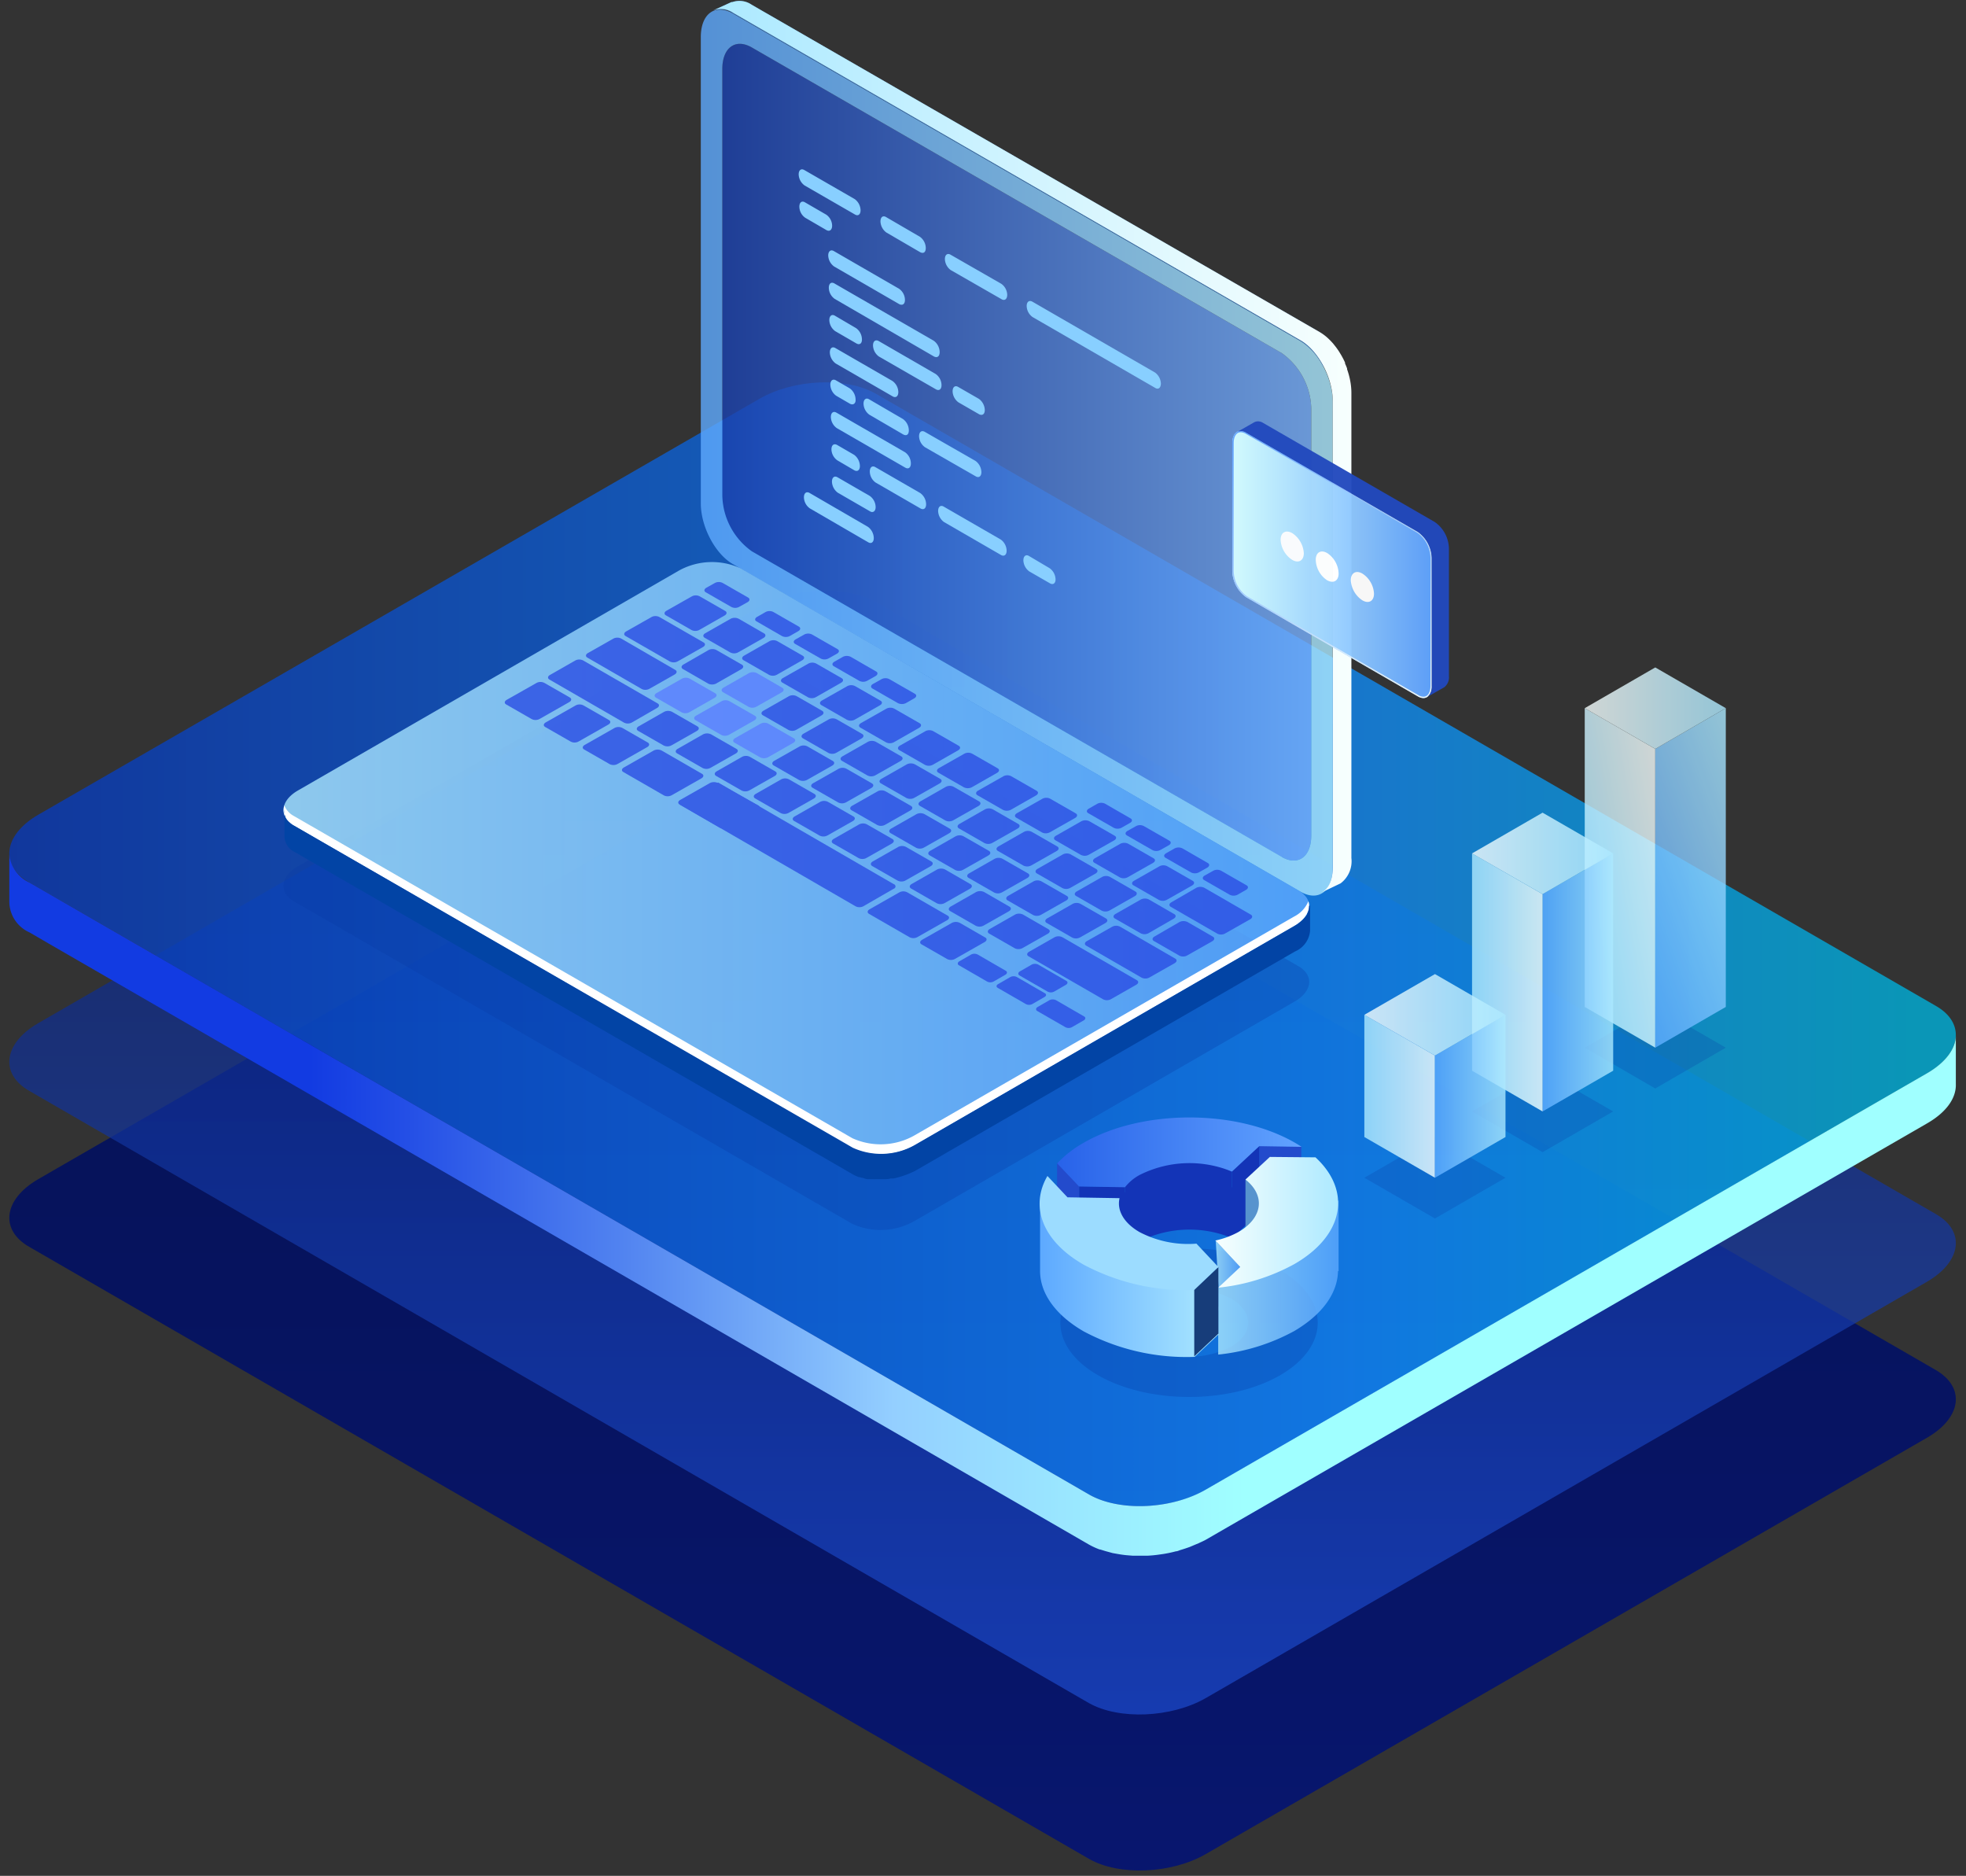 <?xml version="1.0" encoding="UTF-8"?><svg xmlns="http://www.w3.org/2000/svg" xmlns:xlink="http://www.w3.org/1999/xlink" height="221.5" preserveAspectRatio="xMidYMid meet" version="1.0" viewBox="-1.1 -0.1 232.2 221.5" width="232.2" zoomAndPan="magnify"><rect x="-1.1" y="-0.1" width="232.2" height="221.5" fill="#333333" stroke="none"/><defs><linearGradient gradientUnits="userSpaceOnUse" id="e" x1="114.95" x2="114.95" xlink:actuate="onLoad" xlink:show="other" xlink:type="simple" xmlns:xlink="http://www.w3.org/1999/xlink" y1="220.77" y2="88.05"><stop offset="0" stop-color="#031375"/><stop offset="1" stop-color="#000d53"/></linearGradient><linearGradient gradientUnits="userSpaceOnUse" id="f" x1="114.95" x2="114.95" xlink:actuate="onLoad" xlink:show="other" xlink:type="simple" xmlns:xlink="http://www.w3.org/1999/xlink" y1="202.35" y2="69.63"><stop offset="0" stop-color="#1d4cce"/><stop offset="1" stop-color="#061c6e"/></linearGradient><linearGradient gradientUnits="userSpaceOnUse" id="g" x1="-4.82" x2="225.08" xlink:actuate="onLoad" xlink:show="other" xlink:type="simple" xmlns:xlink="http://www.w3.org/1999/xlink" y1="111.38" y2="111.38"><stop offset="0" stop-color="#0836b5"/><stop offset=".71" stop-color="#1188f2"/><stop offset="1" stop-color="#00afd8"/></linearGradient><linearGradient gradientUnits="userSpaceOnUse" id="b" x1="183.59" x2="196.88" xlink:actuate="onLoad" xlink:show="other" xlink:type="simple" xmlns:xlink="http://www.w3.org/1999/xlink" y1="104.74" y2="102.4"><stop offset="0" stop-color="#ace9ff"/><stop offset="1" stop-color="#f7fffe"/></linearGradient><linearGradient gradientUnits="userSpaceOnUse" id="a" x1="188.44" x2="208.69" xlink:actuate="onLoad" xlink:show="other" xlink:type="simple" xmlns:xlink="http://www.w3.org/1999/xlink" y1="107.25" y2="99.88"><stop offset="0" stop-color="#5da9ff"/><stop offset="1" stop-color="#ace9ff"/></linearGradient><linearGradient gradientUnits="userSpaceOnUse" id="c" x1="186.07" x2="202.73" xlink:actuate="onLoad" xlink:show="other" xlink:type="simple" xmlns:xlink="http://www.w3.org/1999/xlink" y1="83.52" y2="83.52"><stop offset="0" stop-color="#f7fffe"/><stop offset="1" stop-color="#ace9ff"/></linearGradient><linearGradient gradientUnits="userSpaceOnUse" id="h" x2=".02" xlink:actuate="onLoad" xlink:show="other" xlink:type="simple" xmlns:xlink="http://www.w3.org/1999/xlink" y1="100.62" y2="100.62"><stop offset="0" stop-color="#0836b5"/><stop offset=".5" stop-color="#cbfaff"/><stop offset="1" stop-color="#a0ffff"/></linearGradient><linearGradient gradientUnits="userSpaceOnUse" id="i" x1="-8.18" x2="221.72" xlink:actuate="onLoad" xlink:show="other" xlink:type="simple" xmlns:xlink="http://www.w3.org/1999/xlink" y1="142.2" y2="142.2"><stop offset=".19" stop-color="#123be2"/><stop offset=".24" stop-color="#244fe6"/><stop offset=".35" stop-color="#5183f0"/><stop offset=".49" stop-color="#94cfff"/><stop offset=".67" stop-color="#a0ffff"/></linearGradient><linearGradient gradientUnits="userSpaceOnUse" id="j" x1="84.2" x2="153.77" xlink:actuate="onLoad" xlink:show="other" xlink:type="simple" xmlns:xlink="http://www.w3.org/1999/xlink" y1="53.29" y2="53.29"><stop offset="0" stop-color="#1a41af"/><stop offset="1" stop-color="#78b1ff"/></linearGradient><linearGradient id="k" x1="81.67" x2="156.33" xlink:actuate="onLoad" xlink:href="#a" xlink:show="other" xlink:type="simple" xmlns:xlink="http://www.w3.org/1999/xlink" y1="53.34" y2="53.34"/><linearGradient gradientUnits="userSpaceOnUse" id="l" x1="150.84" x2="150.91" xlink:actuate="onLoad" xlink:show="other" xlink:type="simple" xmlns:xlink="http://www.w3.org/1999/xlink" y1="109.49" y2="109.49"><stop offset="0" stop-color="#1141e3"/><stop offset="1" stop-color="#87c8ff"/></linearGradient><linearGradient id="m" x1="83.07" x2="158.53" xlink:actuate="onLoad" xlink:href="#b" xlink:show="other" xlink:type="simple" xmlns:xlink="http://www.w3.org/1999/xlink" y1="52.72" y2="52.72"/><linearGradient gradientUnits="userSpaceOnUse" id="d" x1="32.38" x2="153.52" xlink:actuate="onLoad" xlink:show="other" xlink:type="simple" xmlns:xlink="http://www.w3.org/1999/xlink" y1="101.23" y2="101.23"><stop offset="0" stop-color="#ace9ff"/><stop offset="1" stop-color="#5da9ff"/></linearGradient><linearGradient id="n" x1="181.09" x2="189.42" xlink:actuate="onLoad" xlink:href="#a" xlink:show="other" xlink:type="simple" xmlns:xlink="http://www.w3.org/1999/xlink" y1="115.9" y2="115.9"/><linearGradient id="o" x1="172.76" x2="181.09" xlink:actuate="onLoad" xlink:href="#b" xlink:show="other" xlink:type="simple" xmlns:xlink="http://www.w3.org/1999/xlink" y1="115.9" y2="115.9"/><linearGradient id="p" x1="172.76" x2="189.42" xlink:actuate="onLoad" xlink:href="#c" xlink:show="other" xlink:type="simple" xmlns:xlink="http://www.w3.org/1999/xlink" y1="100.67" y2="100.67"/><linearGradient gradientUnits="userSpaceOnUse" id="q" x1="144.45" x2="168.01" xlink:actuate="onLoad" xlink:show="other" xlink:type="simple" xmlns:xlink="http://www.w3.org/1999/xlink" y1="66.56" y2="66.56"><stop offset="0" stop-color="#d6ffff"/><stop offset="1" stop-color="#5fa3ff"/></linearGradient><linearGradient gradientUnits="userSpaceOnUse" id="r" x1="146.65" x2="165.81" xlink:actuate="onLoad" xlink:show="other" xlink:type="simple" xmlns:xlink="http://www.w3.org/1999/xlink" y1="49.95" y2="83.16"><stop offset="0" stop-color="#63a5ff"/><stop offset="1" stop-color="#f6fffe"/></linearGradient><linearGradient gradientUnits="userSpaceOnUse" id="s" x1="123.75" x2="152.59" xlink:actuate="onLoad" xlink:show="other" xlink:type="simple" xmlns:xlink="http://www.w3.org/1999/xlink" y1="135.93" y2="135.93"><stop offset="0" stop-color="#2862e9"/><stop offset="1" stop-color="#61a3ff"/></linearGradient><linearGradient id="t" x1="142.48" x2="145.42" xlink:actuate="onLoad" xlink:href="#d" xlink:show="other" xlink:type="simple" xmlns:xlink="http://www.w3.org/1999/xlink" y1="149.2" y2="149.2"/><linearGradient id="u" x1="142.49" x2="156.99" xlink:actuate="onLoad" xlink:href="#d" xlink:show="other" xlink:type="simple" xmlns:xlink="http://www.w3.org/1999/xlink" y1="150.75" y2="150.75"/><linearGradient id="v" x1="142.49" x2="156.99" xlink:actuate="onLoad" xlink:href="#c" xlink:show="other" xlink:type="simple" xmlns:xlink="http://www.w3.org/1999/xlink" y1="144.25" y2="144.25"/><linearGradient id="w" x1="121.69" x2="142.8" xlink:actuate="onLoad" xlink:href="#a" xlink:show="other" xlink:type="simple" xmlns:xlink="http://www.w3.org/1999/xlink" y1="151.06" y2="151.06"/><linearGradient id="x" x1="160.04" x2="168.38" xlink:actuate="onLoad" xlink:href="#b" xlink:show="other" xlink:type="simple" xmlns:xlink="http://www.w3.org/1999/xlink" y1="129.35" y2="129.35"/><linearGradient id="y" x1="168.38" x2="176.71" xlink:actuate="onLoad" xlink:href="#a" xlink:show="other" xlink:type="simple" xmlns:xlink="http://www.w3.org/1999/xlink" y1="129.35" y2="129.35"/><linearGradient id="z" x1="160.04" x2="176.71" xlink:actuate="onLoad" xlink:href="#c" xlink:show="other" xlink:type="simple" xmlns:xlink="http://www.w3.org/1999/xlink" y1="119.73" y2="119.73"/></defs><g data-name="图层 2"><g data-name="央铋 1"><path d="M127.51,219.39,2.39,147.15c-3.54-2-3.1-5.61,1-8L88.58,90c4.09-2.36,10.27-2.62,13.81-.58l125.12,72.24c3.54,2.05,3.1,5.62-1,8l-85.2,49.17C137.23,221.18,131.05,221.43,127.51,219.39Z" fill="url(#e)" opacity=".9"/><path d="M127.51,201,2.39,128.73c-3.54-2-3.1-5.62,1-8l85.2-49.17C92.67,69.22,98.85,69,102.39,71l125.12,72.24c3.54,2,3.1,5.61-1,8l-85.2,49.17C137.23,202.75,131.05,203,127.51,201Z" fill="url(#f)" opacity=".7"/><path d="M127.51,176.36,2.39,104.12c-3.54-2-3.1-5.61,1-8L88.58,47c4.09-2.36,10.27-2.62,13.81-.58l125.12,72.24c3.54,2,3.1,5.62-1,8l-85.2,49.17C137.23,178.15,131.05,178.41,127.51,176.36Z" fill="url(#g)" opacity=".8"/><g opacity=".8"><g><path d="M186.07 123.61L194.4 118.8 202.73 123.61 194.4 128.43 186.07 123.61z" fill="#073aa5" opacity=".3"/></g><path d="M194.4 123.61L194.4 88.33 186.07 83.52 186.07 118.8 194.4 123.61z" fill="url(#b)"/><path d="M194.4 88.33L202.73 83.52 202.73 118.8 194.4 123.61 194.4 88.33z" fill="url(#a)"/><path d="M186.07 83.52L194.4 78.71 202.73 83.52 194.4 88.33 186.07 83.52z" fill="url(#c)"/></g><path d="M0,100.49H0v.25A1,1,0,0,1,0,100.49Z" fill="url(#h)" opacity=".8"/><path d="M226.52,126.62l-85.2,49.17c-4.09,2.36-10.27,2.62-13.81.57L2.39,104.12A4.14,4.14,0,0,1,0,100.81v5.55H0A4,4,0,0,0,2.39,110l2.2,1.28,122.92,71a8.52,8.52,0,0,0,1.26.58h0l.06,0,.65.2.84.23.74.13c.29.05.59.09.89.12l.75.06h1.69a14,14,0,0,0,1.45-.14l.36-.05a13.84,13.84,0,0,0,1.58-.33c.2,0,.38-.11.56-.16.37-.11.73-.23,1.09-.36l.59-.25.48-.2v0c.28-.14.56-.25.82-.4l85.2-49.17c2.3-1.33,3.44-3,3.38-4.65v-5.7h0C229.88,123.69,228.74,125.33,226.52,126.62Z" fill="url(#i)"/><g><path d="M99.57,144.42,33.64,106.35c-1.87-1.08-1.63-3,.52-4.2l44.9-25.91a8,8,0,0,1,7.27-.3L152.27,114c1.86,1.08,1.63,3-.53,4.2l-44.89,25.91A8.1,8.1,0,0,1,99.57,144.42Z" fill="#073aa5" opacity=".3"/></g><path d="M150.29,101.09,87.7,65a8.31,8.31,0,0,1-3.49-6.58V8.05c0-2.52,1.55-3.66,3.48-2.55l62.59,36.09a8.29,8.29,0,0,1,3.49,6.57V98.53C153.78,101.05,152.22,102.2,150.29,101.09Z" fill="url(#j)" opacity=".8"/><path d="M156.31,47.34c0-2.75-1.71-6-3.81-7.18L85.48,1.5c-2.1-1.21-3.81,0-3.81,2.79l0,55.05c0,2.75,1.71,6,3.81,7.18l67,38.66c2.1,1.22,3.81,0,3.81-2.79Zm-6,53.75L87.7,65a8.29,8.29,0,0,1-3.49-6.58V8.05c0-2.52,1.55-3.66,3.48-2.55l62.59,36.09a8.29,8.29,0,0,1,3.49,6.57V98.53C153.78,101.05,152.22,102.2,150.29,101.09Z" fill="url(#k)" opacity=".8"/><g><path d="M85.48,1.5l67,38.66a7.58,7.58,0,0,1,2.69,3l2.18-1.09a7.52,7.52,0,0,0-2.67-3L87.68.46A2.54,2.54,0,0,0,85.39.15h0l-.11,0,0,0-2.19,1h0A2.53,2.53,0,0,1,85.48,1.5Z" fill="#396caa"/></g><path d="M150.84,109.5h0l.07,0Z" fill="url(#l)"/><path d="M158.51,46.3a7.68,7.68,0,0,0-.15-1.49h0A8.83,8.83,0,0,0,158,43.5l0-.1c-.07-.18-.14-.36-.22-.53s0-.07,0-.11a9.3,9.3,0,0,0-.62-1.17l-.06-.1c-.09-.15-.19-.29-.29-.43l-.1-.14-.3-.38-.09-.11c-.14-.15-.27-.3-.42-.44h0a5.64,5.64,0,0,0-1.12-.87L87.68.46A2.54,2.54,0,0,0,85.39.15h0l-.11,0,0,0-2.19,1h0a2.53,2.53,0,0,1,2.41.27l67,38.66c2.1,1.21,3.81,4.43,3.81,7.18l0,55.05c0,1.55-.54,2.62-1.38,3l2.3-1.1a3.27,3.27,0,0,0,1.28-3Z" fill="url(#m)"/><path d="M99.57,135.47,33.64,97.4c-1.87-1.07-1.63-3,.52-4.2l44.9-25.91a8.07,8.07,0,0,1,7.27-.3l65.94,38.06c1.86,1.08,1.63,3-.53,4.21l-44.89,25.91A8.1,8.1,0,0,1,99.57,135.47Z" fill="url(#d)" opacity=".8"/><g><path d="M151.74,108.13,106.85,134a8.1,8.1,0,0,1-7.28.3L33.64,96.27A2.45,2.45,0,0,1,32.48,95a2,2,0,0,0,1.16,2.4l65.93,38.07a8.1,8.1,0,0,0,7.28-.3l44.89-25.91c1.45-.84,2-2,1.69-2.94A3.55,3.55,0,0,1,151.74,108.13Z" fill="#fff"/></g><g opacity=".8"><g><path d="M61.68,84.8l-3-1.72c-.24-.14-.21-.38.06-.54l3.53-2a1,1,0,0,1,.93,0l3,1.72c.24.14.21.38-.06.54l-3.52,2A1,1,0,0,1,61.68,84.8Z" fill="#2a4de4"/></g><g><path d="M66.29,87.46l-3-1.72c-.24-.14-.21-.38.07-.54l3.52-2a1,1,0,0,1,.94,0l3,1.72c.24.14.21.38-.07.54l-3.52,2A1,1,0,0,1,66.29,87.46Z" fill="#2a4de4"/></g><g><path d="M70.89,90.12l-3-1.72c-.24-.14-.21-.38.07-.54l3.52-2a1,1,0,0,1,.93,0l3,1.72c.24.14.21.38-.07.54l-3.52,2A1,1,0,0,1,70.89,90.12Z" fill="#2a4de4"/></g><g><path d="M77.27,87.92l-3-1.72c-.24-.14-.21-.38.07-.54l3-1.71a1.05,1.05,0,0,1,.93,0l3,1.72c.24.14.21.38-.06.54l-3,1.7A1,1,0,0,1,77.27,87.92Z" fill="#2a4de4"/></g><g><path d="M81.87,90.58l-3-1.72c-.24-.14-.21-.38.07-.54l3-1.71a1.07,1.07,0,0,1,.94,0l3,1.72c.24.14.21.38-.07.54l-3,1.7A1,1,0,0,1,81.87,90.58Z" fill="#2a4de4"/></g><g><path d="M86.48,93.24l-3-1.72c-.24-.14-.21-.38.06-.54l3-1.71a1,1,0,0,1,.93,0l3,1.72c.24.14.21.38-.07.54l-3,1.7A1,1,0,0,1,86.48,93.24Z" fill="#2a4de4"/></g><g><path d="M91.09,95.9l-3-1.72c-.24-.14-.21-.38.07-.54l3-1.71a1,1,0,0,1,.93,0l3,1.72c.24.14.21.38-.06.54l-3,1.7A1,1,0,0,1,91.09,95.9Z" fill="#2a4de4"/></g><g><path d="M95.69,98.56l-3-1.72c-.24-.14-.21-.38.07-.54l3-1.71a1,1,0,0,1,.94,0l3,1.72c.24.14.21.38-.07.54l-3,1.7A1,1,0,0,1,95.69,98.56Z" fill="#2a4de4"/></g><g><path d="M100.3,101.22l-3-1.72c-.24-.14-.21-.38.06-.54l3-1.71a1,1,0,0,1,.94,0l3,1.72c.24.14.21.38-.07.54l-3,1.7A1,1,0,0,1,100.3,101.22Z" fill="#2a4de4"/></g><g><path d="M104.91,103.88l-3-1.72c-.23-.14-.2-.38.07-.54l3-1.71a1,1,0,0,1,.93,0l3,1.72c.23.14.2.38-.07.54l-3,1.7A1,1,0,0,1,104.91,103.88Z" fill="#2a4de4"/></g><g><path d="M109.51,106.54l-3-1.72c-.24-.14-.21-.38.07-.54l3-1.71a1.08,1.08,0,0,1,.94,0l3,1.73c.24.14.21.38-.06.54l-3,1.7A1,1,0,0,1,109.51,106.54Z" fill="#2a4de4"/></g><g><path d="M114.12,109.2l-3-1.72c-.24-.14-.21-.38.07-.54l3-1.71a1.08,1.08,0,0,1,.94,0l3,1.73c.24.14.21.38-.07.54l-3,1.7A1,1,0,0,1,114.12,109.2Z" fill="#2a4de4"/></g><g><path d="M118.73,111.86l-3-1.72c-.24-.14-.21-.38.06-.54l3-1.71a1.05,1.05,0,0,1,.93,0l3,1.73c.24.14.21.38-.07.54l-3,1.7A1,1,0,0,1,118.73,111.86Z" fill="#2a4de4"/></g><g><path d="M84.05,86.66l-3-1.72c-.24-.14-.21-.38.07-.54l3-1.7a1,1,0,0,1,.94,0l3,1.72c.24.14.21.38-.07.54l-3,1.71A1,1,0,0,1,84.05,86.66Z" fill="#5a7eff"/></g><g><path d="M79.38,84l-3-1.72c-.24-.14-.21-.38.06-.54l3-1.7a1,1,0,0,1,.93,0l3,1.72c.24.14.21.38-.07.54l-3,1.71A1,1,0,0,1,79.38,84Z" fill="#5a7eff"/></g><g><path d="M74.7,81.26l-6.43-3.71c-.24-.14-.21-.38.07-.54l3-1.7a1,1,0,0,1,.94,0L78.65,79c.24.13.21.38-.06.54l-3,1.7A1,1,0,0,1,74.7,81.26Z" fill="#2a4de4"/></g><g><path d="M78,78l-5.22-3c-.23-.14-.2-.38.07-.54l3-1.7a1,1,0,0,1,.93,0l5.22,3c.24.14.21.38-.07.54l-3,1.7A1,1,0,0,1,78,78Z" fill="#2a4de4"/></g><g><path d="M88.66,89.32l-3-1.72c-.24-.14-.21-.38.06-.54l3-1.7a1,1,0,0,1,.94,0l3,1.72c.24.14.21.38-.07.54l-3,1.71A1.07,1.07,0,0,1,88.66,89.32Z" fill="#5a7eff"/></g><g><path d="M93.27,92l-3-1.72c-.23-.14-.2-.38.07-.54l3-1.7a1,1,0,0,1,.93,0l3,1.72c.23.14.2.38-.07.54L94.2,92A1.05,1.05,0,0,1,93.27,92Z" fill="#2a4de4"/></g><g><path d="M97.87,94.64l-3-1.72c-.24-.14-.21-.38.07-.54l3-1.7a1,1,0,0,1,.94,0l3,1.72c.24.14.21.38-.06.54l-3,1.7A1,1,0,0,1,97.87,94.64Z" fill="#2a4de4"/></g><g><path d="M102.48,97.3l-3-1.72c-.24-.14-.21-.38.07-.54l3-1.7a1,1,0,0,1,.94,0l3,1.72c.24.14.21.38-.07.54l-3,1.7A1,1,0,0,1,102.48,97.3Z" fill="#2a4de4"/></g><g><path d="M107.09,100l-3-1.72c-.24-.14-.21-.38.06-.54l3-1.71a1.05,1.05,0,0,1,.93,0l3,1.72c.24.14.21.38-.07.54l-3,1.7A1,1,0,0,1,107.09,100Z" fill="#2a4de4"/></g><g><path d="M111.7,102.62l-3-1.72c-.24-.14-.21-.38.07-.54l3-1.71a1,1,0,0,1,.93,0l3,1.72c.24.14.21.38-.06.54l-3,1.7A1,1,0,0,1,111.7,102.62Z" fill="#2a4de4"/></g><g><path d="M116.3,105.28l-3-1.72c-.24-.14-.21-.38.07-.54l3-1.71a1,1,0,0,1,.94,0l3,1.72c.24.14.21.38-.07.54l-3,1.7A1,1,0,0,1,116.3,105.28Z" fill="#2a4de4"/></g><g><path d="M120.91,107.94l-3-1.72c-.24-.14-.21-.38.06-.54l3-1.71a1,1,0,0,1,.93,0l3,1.72c.24.14.21.38-.07.54l-3,1.7A1,1,0,0,1,120.91,107.94Z" fill="#2a4de4"/></g><g><path d="M125.52,110.6l-3-1.72c-.24-.14-.21-.38.07-.54l3-1.71a1,1,0,0,1,.93,0l3,1.72c.24.14.21.38-.06.54l-3,1.7A1,1,0,0,1,125.52,110.6Z" fill="#2a4de4"/></g><g><path d="M133.71,115.33l-6.51-3.76c-.24-.14-.21-.38.06-.54l3-1.7a1,1,0,0,1,.94,0l6.5,3.76c.24.13.21.38-.06.54l-3,1.7A1,1,0,0,1,133.71,115.33Z" fill="#2a4de4"/></g><g><path d="M142.68,110.15l-5.5-3.17c-.24-.14-.21-.38.07-.54l2.95-1.71a1.07,1.07,0,0,1,.94,0l5.49,3.17c.24.14.21.38-.06.54l-3,1.7A1,1,0,0,1,142.68,110.15Z" fill="#2a4de4"/></g><g><path d="M96.73,88.8l-3-1.72c-.24-.14-.21-.38.06-.54l3-1.7a1,1,0,0,1,.93,0l3,1.72c.24.14.21.38-.07.54l-3,1.7A1,1,0,0,1,96.73,88.8Z" fill="#2a4de4"/></g><g><path d="M92,86.08l-3-1.72c-.24-.14-.21-.38.07-.54l3-1.71a1,1,0,0,1,.93,0l3,1.72c.24.14.21.38-.06.54l-3,1.71A1,1,0,0,1,92,86.08Z" fill="#2a4de4"/></g><g><path d="M87.29,83.35l-3-1.72c-.24-.14-.21-.38.07-.54l3-1.71a1.05,1.05,0,0,1,.93,0l3,1.73c.24.14.21.38-.06.54l-3,1.7A1,1,0,0,1,87.29,83.35Z" fill="#5a7eff"/></g><g><path d="M82.56,80.63l-3-1.73c-.24-.14-.21-.38.07-.54l2.95-1.7a1,1,0,0,1,.94,0l3,1.72c.24.14.21.38-.07.54l-3,1.71A1.08,1.08,0,0,1,82.56,80.63Z" fill="#2a4de4"/></g><g><path d="M101.34,91.46l-3-1.72c-.24-.14-.21-.38.07-.54l3-1.71a1.05,1.05,0,0,1,.93,0l3,1.72c.24.14.21.38-.06.54l-3,1.7A1,1,0,0,1,101.34,91.46Z" fill="#2a4de4"/></g><g><path d="M105.94,94.12l-3-1.72c-.24-.14-.21-.38.07-.54l3-1.71a1.07,1.07,0,0,1,.94,0l3,1.72c.24.14.21.38-.07.54l-3,1.7A1,1,0,0,1,105.94,94.12Z" fill="#2a4de4"/></g><g><path d="M110.55,96.78l-3-1.72c-.24-.14-.21-.38.06-.54l3-1.71a1,1,0,0,1,.93,0l3,1.72c.24.14.21.38-.07.54l-3,1.7A1,1,0,0,1,110.55,96.78Z" fill="#2a4de4"/></g><g><path d="M115.16,99.44l-3-1.72c-.24-.14-.21-.38.07-.54l3-1.71a1,1,0,0,1,.93,0l3,1.72c.24.14.21.38-.06.54l-3,1.7A1,1,0,0,1,115.16,99.44Z" fill="#2a4de4"/></g><g><path d="M119.76,102.1l-3-1.72c-.24-.14-.21-.38.07-.54l3-1.71a1,1,0,0,1,.94,0l3,1.72c.24.14.21.38-.07.54l-3,1.7A1,1,0,0,1,119.76,102.1Z" fill="#2a4de4"/></g><g><path d="M124.37,104.76l-3-1.72c-.24-.14-.21-.38.06-.54l3-1.71a1,1,0,0,1,.93,0l3,1.72c.24.14.21.38-.07.54l-3,1.7A1,1,0,0,1,124.37,104.76Z" fill="#2a4de4"/></g><g><path d="M129,107.42l-3-1.72c-.24-.14-.21-.38.07-.54l3-1.71a1,1,0,0,1,.93,0l3,1.72c.24.14.21.38-.06.54l-3,1.7A1,1,0,0,1,129,107.42Z" fill="#2a4de4"/></g><g><path d="M133.58,110.08l-3-1.72c-.24-.14-.21-.38.07-.54l3-1.71a1.08,1.08,0,0,1,.94,0l3,1.73c.24.14.21.38-.07.54l-2.95,1.7A1,1,0,0,1,133.58,110.08Z" fill="#2a4de4"/></g><g><path d="M138.19,112.74l-3-1.72c-.24-.14-.21-.38.07-.54l2.95-1.71a1.08,1.08,0,0,1,.94,0l3,1.73c.24.14.21.38-.07.54l-3,1.7A1,1,0,0,1,138.19,112.74Z" fill="#2a4de4"/></g><g><path d="M94.3,82.22l-3-1.72c-.24-.14-.21-.38.07-.54l3-1.7a1,1,0,0,1,.94,0l3,1.72c.24.14.21.38-.07.54l-3,1.71A1,1,0,0,1,94.3,82.22Z" fill="#2a4de4"/></g><g><path d="M89.72,79.58l-3-1.72c-.24-.14-.21-.38.06-.54l3-1.71a1,1,0,0,1,.93,0l3,1.72c.24.14.21.38-.07.54l-3,1.71A1,1,0,0,1,89.72,79.58Z" fill="#2a4de4"/></g><g><path d="M85.13,76.93l-3-1.72c-.24-.14-.21-.38.07-.54l3-1.71a1.08,1.08,0,0,1,.94,0l3,1.73c.24.13.21.38-.06.54l-3,1.7A1,1,0,0,1,85.13,76.93Z" fill="#2a4de4"/></g><g><path d="M80.55,74.28l-3-1.72c-.24-.14-.21-.38.06-.54l3-1.7a1,1,0,0,1,.94,0l3,1.72c.24.14.21.38-.07.54l-3,1.71A1,1,0,0,1,80.55,74.28Z" fill="#2a4de4"/></g><g><path d="M85.26,71.56l-3-1.72c-.24-.14-.21-.38.07-.54l1-.56a1,1,0,0,1,.93,0l3,1.72c.24.14.21.38-.06.54l-1,.56A1,1,0,0,1,85.26,71.56Z" fill="#2a4de4"/></g><g><path d="M91.25,75l-3-1.73c-.24-.13-.21-.37.07-.53l1-.57a1,1,0,0,1,.93,0l3,1.72c.24.14.21.38-.07.54l-1,.57A1,1,0,0,1,91.25,75Z" fill="#2a4de4"/></g><g><path d="M95.81,77.65l-3-1.72c-.24-.14-.21-.38.07-.54l1-.56a1,1,0,0,1,.94,0l3,1.72c.24.14.21.38-.07.54l-1,.56A1,1,0,0,1,95.81,77.65Z" fill="#2a4de4"/></g><g><path d="M100.38,80.29l-3-1.72c-.24-.14-.21-.38.07-.54l1-.57a1.05,1.05,0,0,1,.93,0l3,1.73c.23.13.2.38-.07.54l-1,.56A1,1,0,0,1,100.38,80.29Z" fill="#2a4de4"/></g><g><path d="M104.94,82.92l-3-1.72c-.24-.14-.21-.38.07-.54l1-.56a1,1,0,0,1,.94,0l3,1.72c.24.14.21.38-.07.54l-1,.57A1.07,1.07,0,0,1,104.94,82.92Z" fill="#2a4de4"/></g><g><path d="M130.43,97.64l-3-1.72c-.24-.14-.21-.38.07-.54l1-.57a1,1,0,0,1,.93,0l3,1.73c.24.13.21.38-.07.53l-1,.57A1,1,0,0,1,130.43,97.64Z" fill="#2a4de4"/></g><g><path d="M135,100.27l-3-1.72c-.24-.14-.21-.38.07-.54l1-.56a1,1,0,0,1,.94,0l3,1.72c.24.14.21.38-.07.54l-1,.56A1,1,0,0,1,135,100.27Z" fill="#2a4de4"/></g><g><path d="M139.56,102.91l-3-1.72c-.24-.14-.21-.38.07-.54l1-.57a1.05,1.05,0,0,1,.93,0l3,1.73c.23.13.2.38-.07.54l-1,.56A1,1,0,0,1,139.56,102.91Z" fill="#2a4de4"/></g><g><path d="M144.12,105.54l-3-1.72c-.24-.14-.21-.38.07-.54l1-.56a1,1,0,0,1,.94,0l3,1.72c.24.14.21.38-.07.54l-1,.57A1,1,0,0,1,144.12,105.54Z" fill="#2a4de4"/></g><g><path d="M98.91,84.88l-3-1.72c-.24-.14-.21-.38.06-.54l3-1.7a1,1,0,0,1,.93,0l3,1.72c.24.14.21.38-.07.54l-3,1.71A1,1,0,0,1,98.91,84.88Z" fill="#2a4de4"/></g><g><path d="M103.52,87.54l-3-1.72c-.24-.14-.21-.38.07-.54l3-1.7a1,1,0,0,1,.93,0l3,1.72c.24.14.21.38-.06.54l-3,1.71A1,1,0,0,1,103.52,87.54Z" fill="#2a4de4"/></g><g><path d="M108.12,90.2l-3-1.72c-.24-.14-.21-.38.07-.54l3-1.7a1,1,0,0,1,.94,0l3,1.72c.24.14.21.38-.07.54l-3,1.71A1,1,0,0,1,108.12,90.2Z" fill="#2a4de4"/></g><g><path d="M112.73,92.86l-3-1.72c-.24-.14-.21-.38.06-.54l3-1.7a1,1,0,0,1,.94,0l3,1.72c.24.14.21.38-.07.54l-3,1.71A1.07,1.07,0,0,1,112.73,92.86Z" fill="#2a4de4"/></g><g><path d="M117.34,95.52l-3-1.72c-.23-.14-.2-.38.07-.54l3-1.7a1,1,0,0,1,.93,0l3,1.72c.23.14.2.38-.07.54l-3,1.71A1.05,1.05,0,0,1,117.34,95.52Z" fill="#2a4de4"/></g><g><path d="M121.94,98.18l-3-1.72c-.24-.14-.21-.38.07-.54l3-1.7a1,1,0,0,1,.94,0l3,1.72c.24.14.21.38-.06.54l-3,1.7A1,1,0,0,1,121.94,98.18Z" fill="#2a4de4"/></g><g><path d="M126.55,100.84l-3-1.72c-.24-.14-.21-.38.07-.54l3-1.71a1.07,1.07,0,0,1,.94,0l3,1.72c.24.14.21.38-.07.54l-3,1.7A1,1,0,0,1,126.55,100.84Z" fill="#2a4de4"/></g><g><path d="M131.16,103.5l-3-1.72c-.24-.14-.21-.38.06-.54l3-1.71a1.05,1.05,0,0,1,.93,0l3,1.72c.24.14.21.38-.07.54l-3,1.7A1,1,0,0,1,131.16,103.5Z" fill="#2a4de4"/></g><g><path d="M135.77,106.16l-3-1.72c-.24-.14-.21-.38.07-.54l3-1.71a1,1,0,0,1,.93,0l3,1.72c.24.14.21.38-.06.54l-3,1.7A1,1,0,0,1,135.77,106.16Z" fill="#2a4de4"/></g><g><path d="M72.57,85.21l-8.78-5.07c-.24-.14-.21-.38.06-.54l3-1.71a1,1,0,0,1,.93,0l8.79,5.07c.24.14.21.38-.07.54l-2.95,1.7A1,1,0,0,1,72.57,85.21Z" fill="#2a4de4"/></g><g><path d="M129.17,117.89l-8.79-5.07c-.24-.14-.21-.38.07-.54l3-1.71a1,1,0,0,1,.93,0l8.79,5.07c.24.14.21.38-.07.54l-3,1.71A1,1,0,0,1,129.17,117.89Z" fill="#2a4de4"/></g><g><path d="M110.74,113.13l-3-1.72c-.24-.14-.21-.38.07-.54l3.52-2a1.06,1.06,0,0,1,.93,0l3,1.73c.24.13.21.38-.07.54l-3.52,2A1,1,0,0,1,110.74,113.13Z" fill="#2a4de4"/></g><g><path d="M77.29,93.81l-4.77-2.75c-.24-.14-.21-.38.07-.54l3.52-2a1.05,1.05,0,0,1,.93,0l4.77,2.75c.24.14.21.38-.07.54l-3.52,2A1,1,0,0,1,77.29,93.81Z" fill="#2a4de4"/></g><g><path d="M106.31,110.56l-4.77-2.75c-.24-.14-.21-.38.06-.54l3.52-2a1,1,0,0,1,.94,0l4.77,2.75c.24.14.21.38-.07.54l-3.52,2A1,1,0,0,1,106.31,110.56Z" fill="#2a4de4"/></g><g><path d="M83.94,97.65,79.17,94.9c-.24-.14-.21-.38.06-.54l3.52-2a1.08,1.08,0,0,1,.94,0L88.46,95c.24.14.21.38-.07.54l-3.52,2A1,1,0,0,1,83.94,97.65Z" fill="#2a4de4"/></g><g><path d="M83.72,92.3l20.74,12a.28.28,0,0,1,0,.54l-3.59,2.07a1,1,0,0,1-.93,0l-20.74-12Z" fill="#2a4de4"/></g><g><path d="M123.62,118l3.32,1.92c.2.11.18.31,0,.44l-1.44.83a.84.84,0,0,1-.77,0l-3.32-1.91c-.2-.12-.17-.32,0-.45l1.44-.83A.87.87,0,0,1,123.62,118Z" fill="#2a4de4"/></g><g><path d="M119,115.27l3.32,1.92c.19.11.17.31-.06.44l-1.44.83a.82.82,0,0,1-.76,0l-3.33-1.92c-.19-.11-.17-.31.06-.44l1.44-.83A.84.84,0,0,1,119,115.27Z" fill="#2a4de4"/></g><g><path d="M114.37,112.61l3.32,1.92c.2.11.17.31,0,.44l-1.44.83a.84.84,0,0,1-.77,0l-3.32-1.92c-.2-.11-.17-.31,0-.44l1.44-.83A.87.87,0,0,1,114.37,112.61Z" fill="#2a4de4"/></g><g><path d="M121.52,113.8l3.32,1.92c.2.11.17.31,0,.44l-1.44.83a.84.84,0,0,1-.77,0l-3.32-1.91c-.2-.12-.17-.32,0-.45l1.44-.83A.87.87,0,0,1,121.52,113.8Z" fill="#2a4de4"/></g></g><g><path d="M153.51,106.89a1.85,1.85,0,0,1-.08.56l0,0a1.3,1.3,0,0,1-.14.32l0,.07a3.35,3.35,0,0,1-.55.68l-.09.08a3.7,3.7,0,0,1-.29.24l-.11.09a5,5,0,0,1-.45.29h0l-44.89,25.91a8.1,8.1,0,0,1-7.28.3L33.64,97.4h0a2.7,2.7,0,0,1-.33-.22l-.1-.08-.2-.17-.08-.09a1.46,1.46,0,0,1-.16-.19l-.06-.08-.12-.22,0-.07a2,2,0,0,1-.09-.26v0a1.63,1.63,0,0,1,0-.49h0v3.09h0a2.11,2.11,0,0,0,1.25,1.91l1.16.67h0l64.77,37.4a5.19,5.19,0,0,0,.67.3h0l.09,0,.24.07h0c.14,0,.29.09.44.12l.21.05.2,0,.45,0a1.84,1.84,0,0,0,.33,0h1c.25,0,.51,0,.76-.08l.19,0c.28,0,.56-.1.83-.17l.3-.09.57-.19.31-.13.26-.11v0l.43-.2,44.89-25.92a2.93,2.93,0,0,0,1.78-2.44v-3Z" fill="#0244a5"/></g><g><path d="M107.58,29.68l-4-2.33a1.69,1.69,0,0,1-.69-1.3h0c0-.51.29-.74.66-.52l4,2.33a1.67,1.67,0,0,1,.69,1.3h0C108.25,29.66,108,29.89,107.58,29.68Z" fill="#88cfff"/></g><g><path d="M117.19,35.23l-6-3.44a1.67,1.67,0,0,1-.69-1.3h0c0-.5.29-.73.66-.52l6,3.44a1.65,1.65,0,0,1,.7,1.3h0C117.86,35.21,117.57,35.45,117.19,35.23Z" fill="#88cfff"/></g><g><path d="M105.58,51.2l-4-2.33a1.67,1.67,0,0,1-.69-1.3h0c0-.5.29-.74.66-.52l4,2.33a1.69,1.69,0,0,1,.69,1.3h0C106.25,51.19,106,51.42,105.58,51.2Z" fill="#88cfff"/></g><g><path d="M114.15,56.15l-6-3.44a1.64,1.64,0,0,1-.7-1.3h0c0-.5.29-.73.67-.52l6,3.44a1.69,1.69,0,0,1,.69,1.3h0C114.82,56.13,114.52,56.37,114.15,56.15Z" fill="#88cfff"/></g><g><path d="M96.51,27.07,94,25.61a1.62,1.62,0,0,1-.69-1.3h0c0-.5.28-.74.66-.52l2.52,1.46a1.62,1.62,0,0,1,.69,1.3h0C97.18,27.05,96.88,27.28,96.51,27.07Z" fill="#88cfff"/></g><g><path d="M105.12,35.82l-7.7-4.45a1.67,1.67,0,0,1-.7-1.3h0c0-.5.29-.74.67-.52l7.7,4.45a1.62,1.62,0,0,1,.69,1.3h0C105.79,35.8,105.5,36,105.12,35.82Z" fill="#88cfff"/></g><g><path d="M100.06,40.46,97.54,39a1.67,1.67,0,0,1-.69-1.3h0c0-.5.29-.74.66-.52L100,38.64a1.65,1.65,0,0,1,.7,1.3h0C100.73,40.44,100.44,40.67,100.06,40.46Z" fill="#88cfff"/></g><g><path d="M117.12,65.43l-6.73-3.89a1.69,1.69,0,0,1-.69-1.3h0c0-.5.29-.74.66-.52l6.74,3.89a1.67,1.67,0,0,1,.69,1.3h0C117.8,65.41,117.5,65.65,117.12,65.43Z" fill="#88cfff"/></g><g><path d="M99.28,47.57l-1.62-.94a1.67,1.67,0,0,1-.69-1.3h0c0-.5.29-.73.66-.52l1.62.94a1.65,1.65,0,0,1,.7,1.3h0C100,47.55,99.66,47.78,99.28,47.57Z" fill="#88cfff"/></g><g><path d="M99.8,55.43l-2-1.17a1.64,1.64,0,0,1-.7-1.3h0c0-.5.29-.73.67-.52l2,1.16a1.69,1.69,0,0,1,.69,1.31h0C100.47,55.41,100.17,55.64,99.8,55.43Z" fill="#88cfff"/></g><g><path d="M107.62,59.94l-5.3-3.06a1.63,1.63,0,0,1-.69-1.3h0c0-.5.28-.74.66-.52l5.3,3.06a1.67,1.67,0,0,1,.69,1.3h0C108.29,59.92,108,60.16,107.62,59.94Z" fill="#88cfff"/></g><g><path d="M101.66,60.28l-3.81-2.2a1.69,1.69,0,0,1-.69-1.3h0c0-.5.29-.74.66-.52l3.81,2.2a1.66,1.66,0,0,1,.69,1.3h0C102.33,60.26,102,60.5,101.66,60.28Z" fill="#88cfff"/></g><g><path d="M122.91,68.78l-2.45-1.41a1.69,1.69,0,0,1-.69-1.3h0c0-.5.29-.74.66-.52L122.88,67a1.69,1.69,0,0,1,.69,1.3h0C123.58,68.77,123.28,69,122.91,68.78Z" fill="#88cfff"/></g><g><path d="M109.44,45.87,102.71,42a1.67,1.67,0,0,1-.7-1.31h0c0-.5.29-.73.67-.52l6.73,3.89a1.63,1.63,0,0,1,.69,1.3h0C110.11,45.86,109.82,46.09,109.44,45.87Z" fill="#88cfff"/></g><g><path d="M109.22,42,97.48,35.19a1.64,1.64,0,0,1-.69-1.31h0c0-.5.28-.73.66-.51l11.74,6.77a1.69,1.69,0,0,1,.69,1.3h0C109.89,42,109.59,42.18,109.22,42Z" fill="#88cfff"/></g><g><path d="M104.34,46.71,97.6,42.82a1.69,1.69,0,0,1-.69-1.3h0c0-.51.29-.74.66-.52l6.74,3.89a1.66,1.66,0,0,1,.69,1.3h0C105,46.69,104.71,46.92,104.34,46.71Z" fill="#88cfff"/></g><g><path d="M114.55,48.82l-2.45-1.41a1.69,1.69,0,0,1-.69-1.3h0c0-.51.29-.74.66-.52L114.52,47a1.69,1.69,0,0,1,.69,1.3h0C115.22,48.81,114.92,49,114.55,48.82Z" fill="#88cfff"/></g><g><path d="M135.35,45.71l-14.49-8.37a1.64,1.64,0,0,1-.7-1.3h0c0-.5.29-.73.67-.52l14.49,8.37a1.69,1.69,0,0,1,.69,1.3h0C136,45.69,135.72,45.93,135.35,45.71Z" fill="#88cfff"/></g><g><path d="M105.82,55.12l-8.09-4.67a1.67,1.67,0,0,1-.7-1.3h0c0-.51.29-.74.67-.52l8.09,4.67a1.63,1.63,0,0,1,.69,1.3h0C106.49,55.11,106.2,55.34,105.82,55.12Z" fill="#88cfff"/></g><g><path d="M99.88,25.23,93.93,21.8a1.67,1.67,0,0,1-.7-1.31h0c0-.5.29-.73.67-.51l5.95,3.43a1.69,1.69,0,0,1,.69,1.3h0C100.55,25.22,100.25,25.45,99.88,25.23Z" fill="#88cfff"/></g><g><path d="M101.44,63.93l-6.89-4a1.65,1.65,0,0,1-.7-1.3h0c0-.5.29-.74.67-.52l6.89,4a1.69,1.69,0,0,1,.69,1.3h0C102.11,63.92,101.81,64.15,101.44,63.93Z" fill="#88cfff"/></g><g opacity=".8"><g><path d="M172.76 131.14L181.09 126.33 189.43 131.14 181.09 135.95 172.76 131.14z" fill="#073aa5" opacity=".3"/></g><path d="M181.09 105.48L189.43 100.67 189.43 126.33 181.09 131.14 181.09 105.48z" fill="url(#n)"/><path d="M181.09 131.14L181.09 105.48 172.76 100.67 172.76 126.33 181.09 131.14z" fill="url(#o)"/><path d="M172.76 100.67L181.09 95.86 189.43 100.67 181.09 105.48 172.76 100.67z" fill="url(#p)"/></g><g opacity=".96"><path d="M166.37,82.13,146.09,70.42a3.9,3.9,0,0,1-1.64-3.12V52.21c0-1.2.73-1.75,1.64-1.23l20.28,11.71A3.92,3.92,0,0,1,168,65.81V80.9C168,82.1,167.27,82.65,166.37,82.13Z" fill="url(#q)"/><path d="M145.44,50.78v.16a1.2,1.2,0,0,1,.57.17L166.3,62.82a3.75,3.75,0,0,1,1.55,3V80.9c0,.77-.32,1.27-.83,1.27a1.09,1.09,0,0,1-.57-.17L146.16,70.29a3.75,3.75,0,0,1-1.55-3V52.21c0-.77.32-1.27.83-1.27v-.16m0,0c-.58,0-1,.54-1,1.43V67.3a3.9,3.9,0,0,0,1.64,3.12l20.28,11.71a1.35,1.35,0,0,0,.65.2c.58,0,1-.54,1-1.43V65.81a3.92,3.92,0,0,0-1.64-3.12L146.09,51a1.35,1.35,0,0,0-.65-.2Z" fill="url(#r)"/><g><path d="M168.36,61.54,148.07,49.83a1.06,1.06,0,0,0-1-.09h0l-2,1.14h0a1.09,1.09,0,0,1,1,.11L166.35,62.7A3.9,3.9,0,0,1,168,65.82V80.9a1.48,1.48,0,0,1-.52,1.29h0l2-1.14h0a1.48,1.48,0,0,0,.55-1.31V64.66A3.92,3.92,0,0,0,168.36,61.54Z" fill="#2149bd"/></g><g><path d="M152.89,65.22c0,.88-.62,1.23-1.37.79a3,3,0,0,1-1.37-2.37c0-.87.61-1.22,1.37-.79A3.05,3.05,0,0,1,152.89,65.22Z" fill="#fff"/></g><g><path d="M157,67.62c0,.87-.61,1.22-1.37.79A3,3,0,0,1,154.3,66c0-.88.61-1.23,1.36-.79A3,3,0,0,1,157,67.62Z" fill="#fff"/></g><g><path d="M161.18,70c0,.87-.61,1.23-1.37.79a3.05,3.05,0,0,1-1.37-2.37c0-.87.62-1.23,1.37-.79A3,3,0,0,1,161.18,70Z" fill="#fff"/></g></g><g><path d="M150.09,149.88c-5.94-3.43-15.56-3.43-21.5,0s-5.93,9,0,12.41,15.56,3.43,21.5,0S156,153.3,150.09,149.88Zm-5.81,9.06a11,11,0,0,1-9.88,0c-2.73-1.58-2.73-4.13,0-5.71a10.89,10.89,0,0,1,9.88,0C147,154.81,147,157.36,144.28,158.94Z" fill="#073aa5" opacity=".3"/></g><g><path d="M126.35,147.85l5.42.08a5.82,5.82,0,0,1,1.71-1.44,13.12,13.12,0,0,1,10.92-.4l3.23-3,5,.08-.76-.48c-6.9-4-18.08-4-25,0a13.47,13.47,0,0,0-3.11,2.42Z" fill="#1334b7"/></g><g><path d="M152.59 135.26L152.59 143.14 147.63 143.06 147.63 135.18 152.59 135.26z" fill="#234bcc"/></g><g><path d="M144.4 138.21L144.4 146.09 147.63 143.06 147.63 135.18 144.4 138.21z" fill="#1334b7"/></g><g><path d="M131.77,140.06v7.87l7.14-5.81,5.49,4v-7.88l-5.06-2.45s-7,2.13-7.33,2.22S131.77,140.06,131.77,140.06Z" fill="#1334b7"/></g><g><path d="M126.35 139.97L126.35 147.85 131.77 147.93 131.77 140.06 126.35 139.97z" fill="#1334b7"/></g><g><path d="M123.75 137.21L123.75 145.08 126.35 147.85 126.35 139.97 123.75 137.21z" fill="#234bcc"/></g><path d="M126.35,140l5.42.09a5.53,5.53,0,0,1,1.71-1.44,13.09,13.09,0,0,1,10.92-.41l3.23-3,5,.08c-.25-.16-.5-.32-.76-.47-6.9-4-18.08-4-25,0a13.21,13.21,0,0,0-3.11,2.42Z" fill="url(#s)"/><g><path d="M146,139.18v7.24l4.69-1.12s-.27-4.24-.37-4.35S146,139.18,146,139.18Z" fill="#5793ce"/></g><path d="M142.49,146.42l.33,5.57,2.6-2.44-2.93-3.13s.11.18,0,.05S142.49,146.42,142.49,146.42Z" fill="url(#t)" opacity=".8"/><path d="M157,150l0-8.37-3.56,2.83-4.52-.07L146,147.06a4.12,4.12,0,0,1,1.43,1.91l-4.65,3v2.2l-.33.11.33.35v5.22a23.75,23.75,0,0,0,9-2.79c3.38-2,5.1-4.51,5.15-7.08Z" fill="url(#u)" opacity=".8"/><path d="M148.88,136.51,146,139.18c2.36,1.87,2.08,4.51-.84,6.2a10.11,10.11,0,0,1-2.71,1l2.93,3.13-2.6,2.44a23.57,23.57,0,0,0,9-2.79c5.92-3.42,6.75-8.67,2.49-12.6Z" fill="url(#v)"/><path d="M140.21,154.63H140v-2.45l-15.59-9-2.67-1.08v7.88h0c0,2.58,1.75,5.17,5.17,7.14a25.82,25.82,0,0,0,13.09,3l2.85-2.68Z" fill="url(#w)"/><g><path d="M142.8 149.51L142.8 157.38 139.95 160.06 139.95 152.18 142.8 149.51z" fill="#173d7a"/></g><g><path d="M142.8,149.51l-2.59-2.76a12.35,12.35,0,0,1-6.73-1.37c-1.9-1.1-2.68-2.6-2.35-4l-6.15-.1-2.37-2.52c-2.07,3.55-.66,7.63,4.25,10.46a25.72,25.72,0,0,0,13.09,3Z" fill="#9cdcff"/></g><g opacity=".8"><g><path d="M160.04 138.97L168.38 134.16 176.71 138.97 168.38 143.78 160.04 138.97z" fill="#073aa5" opacity=".3"/></g><path d="M168.38 138.97L168.38 124.54 160.04 119.73 160.04 134.16 168.38 138.97z" fill="url(#x)"/><path d="M168.38 124.54L176.71 119.73 176.71 134.16 168.38 138.97 168.38 124.54z" fill="url(#y)"/><path d="M160.04 119.73L168.38 114.92 176.71 119.73 168.38 124.54 160.04 119.73z" fill="url(#z)"/></g></g></g></svg>